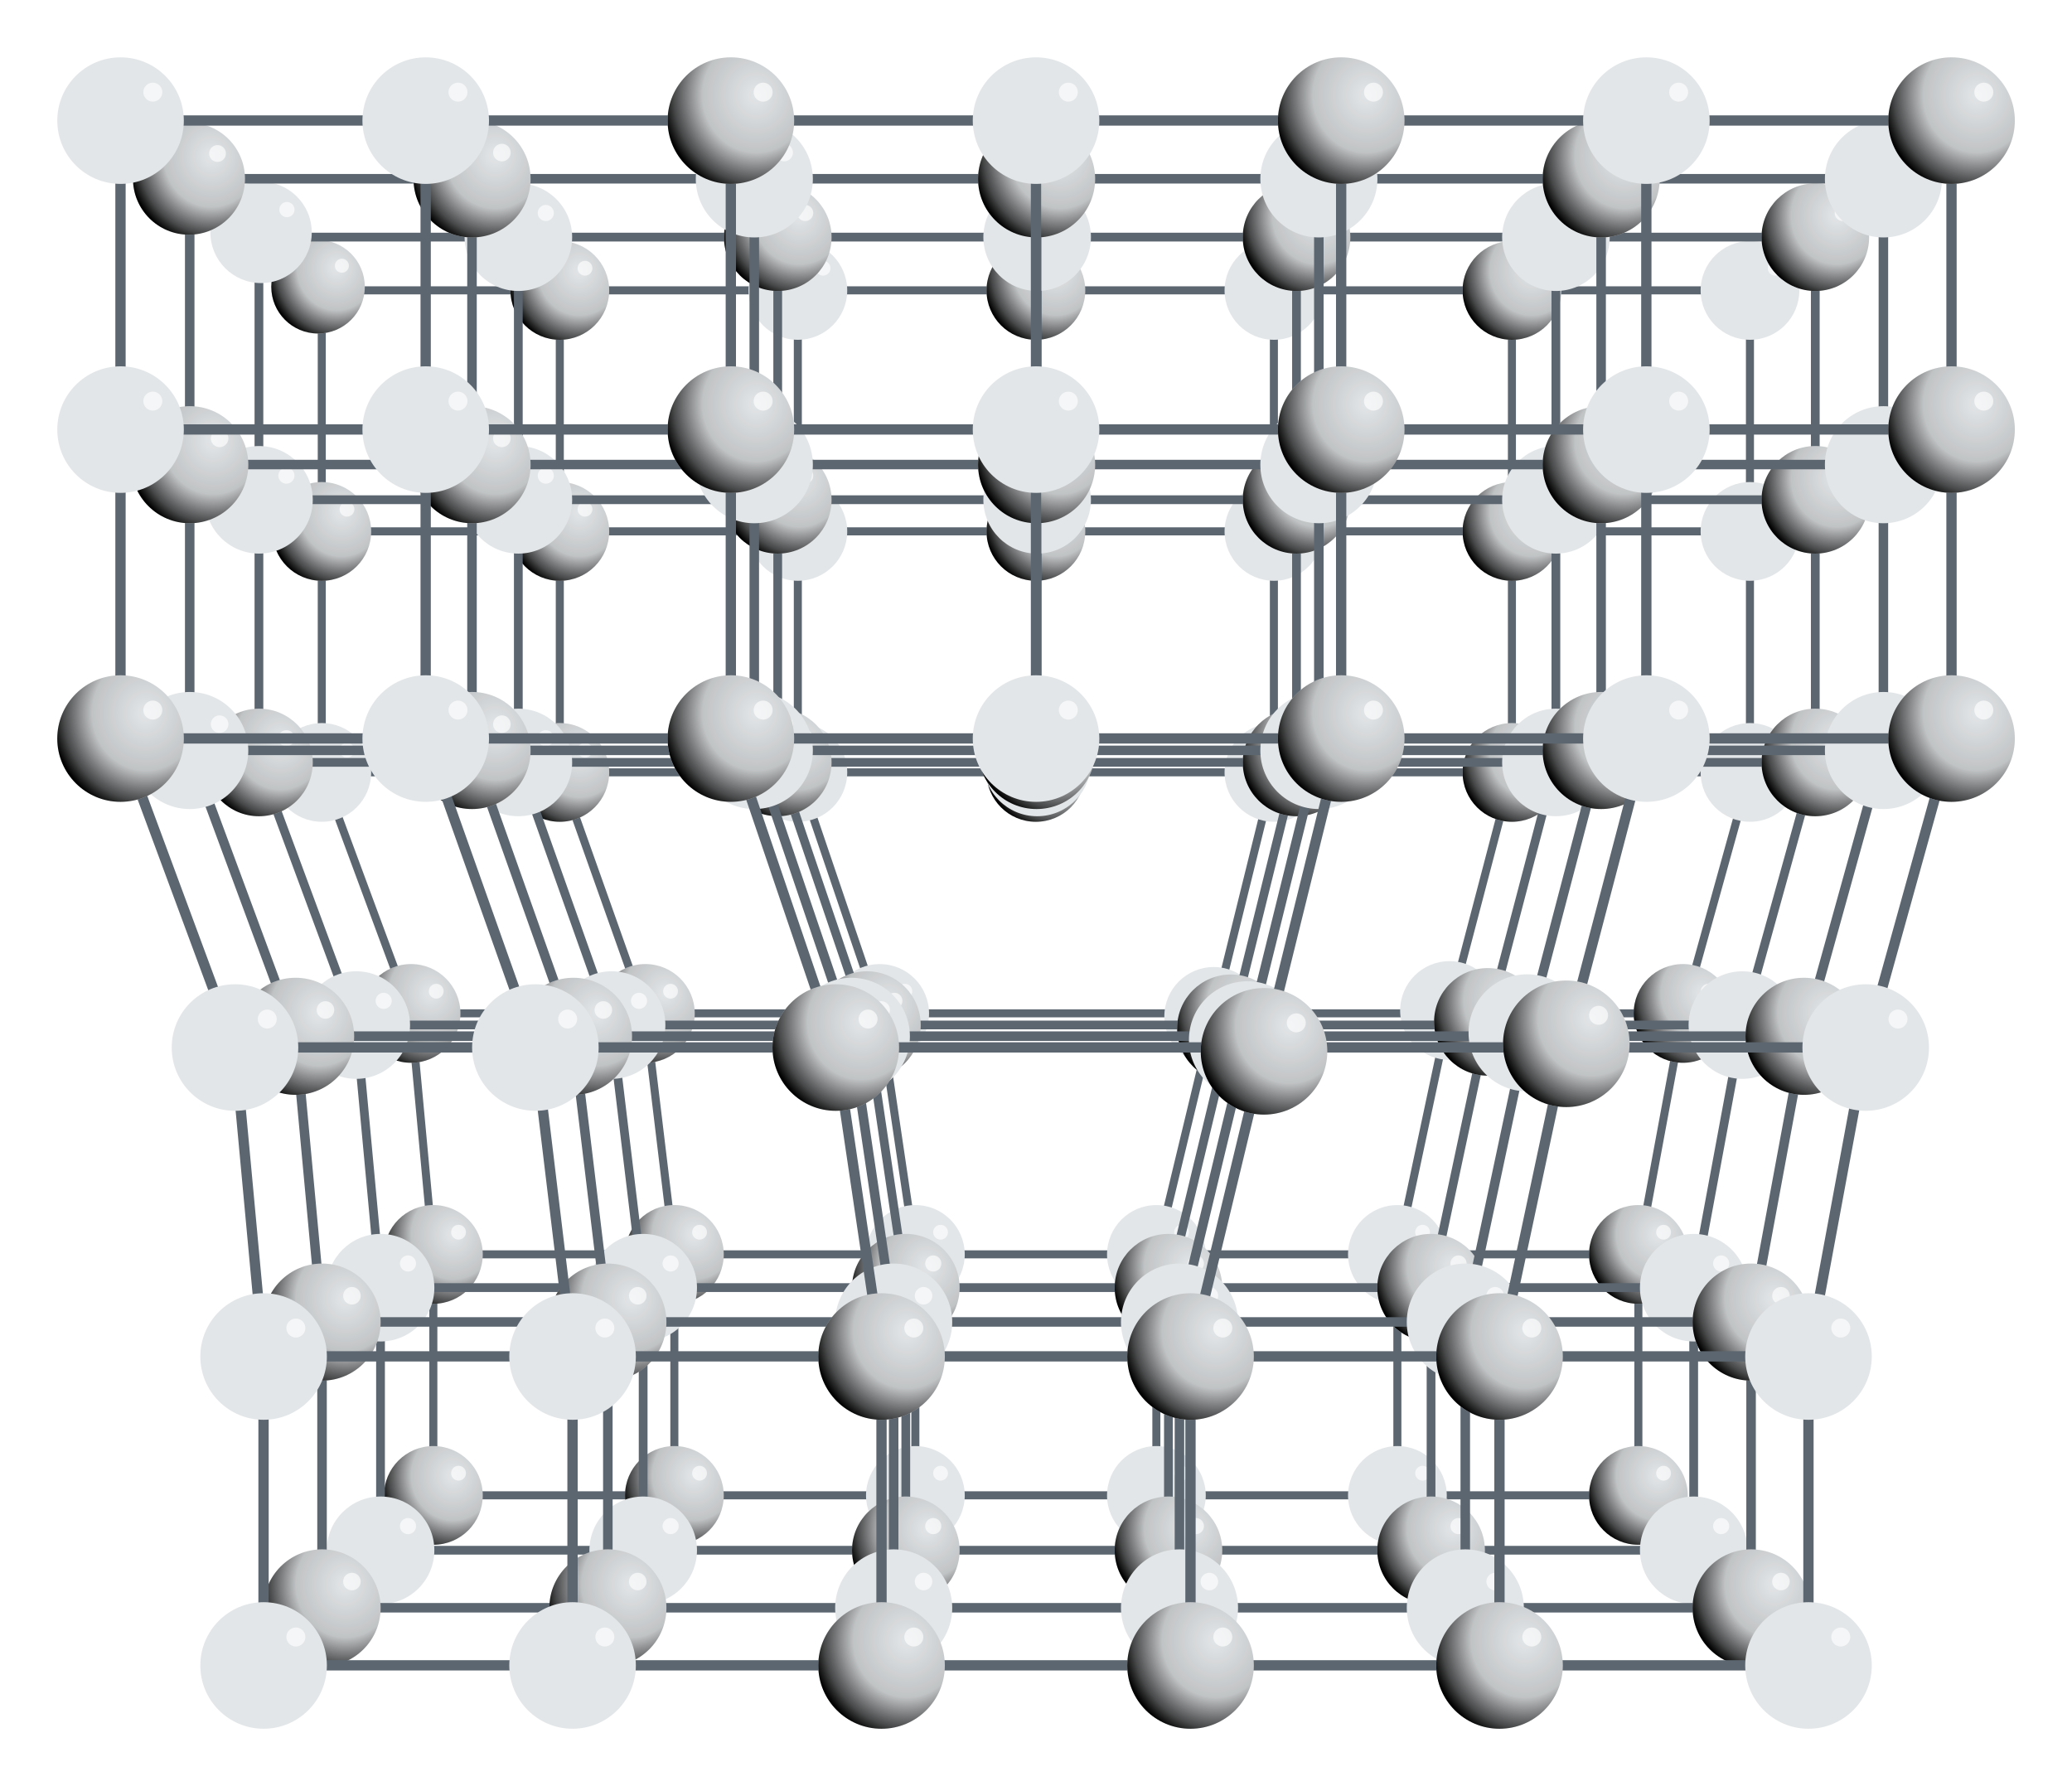 <svg xmlns="http://www.w3.org/2000/svg" xmlns:xlink="http://www.w3.org/1999/xlink" id="svg2" version="1.1" viewBox="0 0 724.238 624.238"><defs id="defs4"><linearGradient id="linearGradient4589"><stop style="stop-color:#000000;stop-opacity:0;" offset="0" id="stop4591"/><stop style="stop-color:#020202;stop-opacity:0.15;" offset="0.563" id="stop4595"/><stop id="stop4599" offset="0.867" style="stop-color:#000000;stop-opacity:0.685;"/><stop style="stop-color:#000000;stop-opacity:1;" offset="1" id="stop4597"/></linearGradient><filter color-interpolation-filters="sRGB" height="1.967" y="-0.484" width="1.967" x="-0.484" id="filter4231"><feGaussianBlur id="feGaussianBlur4233" stdDeviation="0.605"/></filter><radialGradient r="10" fy="558.36" fx="214" cy="558.36" cx="214" gradientTransform="matrix(1.5,-1.210936e-7,1.2916651e-7,1.6,-107,-335.016)" gradientUnits="userSpaceOnUse" id="radialGradient13159" xlink:href="#linearGradient4589"/></defs><defs><style>.coloredmF0{fill:#7BA0B7}.coloredm0{fill:#7BA0B7;stroke:#7BA0B7}.coloredmF1{fill:#E35205}.coloredmF1L{fill:#fdcfb7}.coloredmS1{stroke:#E35205}.coloredm1{fill:#E35205;stroke:#E35205}.coloredmF2{fill:#8c008c}.coloredmF2L{fill:#ff8cff}.coloredmS2{stroke:#8c008c}.coloredm2{fill:#8c008c;stroke:#8c008c}.coloredmF3{fill:#060}.coloredmF3L{fill:#6f6}.coloredmS3{stroke:#060}.coloredm3{fill:#060;stroke:#060}.coloredmS4{stroke:#5C6670}.coloredmS4L{stroke:#e3e6e8}.coloredmS4D{stroke:#394046}.coloredmF4{fill:#5C6670}.coloredmF4L{fill:#e3e6e8}.coloredmF4D{fill:#394046}.coloredm4{stroke:#5C6670;fill:#5C6670}.coloredmS5{stroke:#001489}.coloredmF5{fill:#001489}.coloredmF5L{fill:#bcc6ff}.coloredmF5D{fill:#00093d}.coloredm5{stroke:#001489;fill:#001489}.coloredmS6{stroke:#7b8fff}.coloredmF6{fill:#7b8fff}.coloredmF6L{fill:#fff}.coloredm6{stroke:#7b8fff;fill:#7b8fff}.coloredmS7{stroke:red}.coloredmF7{fill:red}.coloredmF7L{fill:#fff}.coloredm7{stroke:red;fill:red}.textAxis{font-size:32px;fill:#7BA0B7;writing-mode:lr-tb;font-family:"Liberation Sans",Arial,FreeSans,sans-serif}.textAnchorStart{text-anchor:start}.textAnchorMiddle{text-anchor:middle;text-align:center}.textAnchorEnd{text-anchor:end}.textArrowS{font-size:26px;writing-mode:lr-tb;font-family:"Liberation Sans",Arial,FreeSans,sans-serif}.textDescrS{font-size:23px;writing-mode:lr-tb;font-family:"Liberation Sans",Arial,FreeSans,sans-serif}.textDescrM{font-size:29px;writing-mode:lr-tb;font-family:"Liberation Sans",Arial,FreeSans,sans-serif}.textDescrX{font-size:35px;writing-mode:lr-tb;font-family:"Liberation Sans",Arial,FreeSans,sans-serif}.latex{stroke-width:0}.latex line{stroke-width:0.398}.axis{fill:#7BA0B7;stroke:#7BA0B7;stroke-width:3.5;marker-end:url(#OELAxis2Mend)}.axisMarker{fill:#7BA0B7;stroke:#7BA0B7;stroke-dasharray:0,0}.arrowF5EndM{marker-end:url(#OELArrowF5MSend);stroke-width:5px}.arrowMarkerS{stroke-dasharray:0,0}.arrow1StartEndS{marker-start:url(#OELArrowP1Sstart);marker-end:url(#OELArrowP1Send);stroke-width:1.2px}.arrow1EndS{marker-end:url(#OELArrowP1Send);stroke-width:1.2px}.arrow2StartEndS{marker-start:url(#OELArrowP2Sstart);marker-end:url(#OELArrowP2Send);stroke-width:1.2px}.arrow2EndS{marker-end:url(#OELArrowP2Send);stroke-width:1.2px}.arrow3StartEndS{marker-start:url(#OELArrowP3Sstart);marker-end:url(#OELArrowP3Send);stroke-width:1.2px}.arrow3EndS{marker-end:url(#OELArrowP3Send);stroke-width:1.2px}.arrow4StartEndS{marker-start:url(#OELArrowN1Sstart);marker-end:url(#OELArrowN1Send);stroke-width:1.2px}.arrow4EndS{marker-end:url(#OELArrowN1Send);stroke-width:1.2px}.arrow5StartEndS{marker-start:url(#OELArrowN2Sstart);marker-end:url(#OELArrowN2Send);stroke-width:1.2px}.arrow5EndS{marker-end:url(#OELArrowN2Send);stroke-width:1.2px}.curve01M{stroke-width:3.6px;fill:none}.genericpath01S{stroke-width:2.2px;stroke-linecap:round;stroke-linejoin:round;fill:none}.genericshape01S{stroke-width:2.2px;stroke-linecap:round;stroke-linejoin:round}.genericpath01M{stroke-width:2.9px;stroke-linecap:round;stroke-linejoin:round;fill:none}.genericshape01M{stroke-width:2.9px;stroke-linecap:round;stroke-linejoin:round}.genericpath01X{stroke-width:3.6px;stroke-linecap:round;stroke-linejoin:round;fill:none}.genericshape01X{stroke-width:3.6px;stroke-linecap:round;stroke-linejoin:round}.strokeDashed{stroke-dasharray:5.8,11.6}.strokeDashed2{stroke-dasharray:7,7,0.5,7}.strokeDashRotAxis{stroke-dasharray:7,4.6,0.5,4.6}.opacityObj05{opacity:0.5}</style></defs><g transform="translate(-437.881,-210.241)" style="display:inline" id="layer2"><use height="1052.36" width="1700" transform="matrix(0.78,0,0,0.78,175.951,114.887)" id="use13101" xlink:href="#g13056" y="0" x="0" style="display:inline"/><use height="1052.36" width="1700" transform="matrix(0.739,0,0,0.739,194.312,123.947)" id="use13107" xlink:href="#g12892" y="0" x="0" style="display:inline"/><use x="0" y="0" xlink:href="#g13056" id="use13099" transform="matrix(0.85,0,0,0.85,120.388,78.607)" width="1700" height="1052.36" style="display:inline"/><use x="0" y="0" xlink:href="#g12892" id="use13105" transform="matrix(0.801,0,0,0.801,144.64,89.3)" width="1700" height="1052.36" style="display:inline"/><use height="1052.36" width="1700" transform="matrix(0.925,0,0,0.925,60.194,39.304)" id="use13097" xlink:href="#g13056" y="0" x="0" style="display:inline"/><use height="1052.36" width="1700" transform="matrix(0.885,0,0,0.885,79.117,49.325)" id="use13103" xlink:href="#g12892" y="0" x="0" style="display:inline"/><g id="g13056" style="display:inline"><path class="genericpath01X coloredmS4" d="m 1120,252.36 0,108 0,108 -30,108 -20,108 0,108 m -56.667,-540 0,108 0,108 -28.333,108 -23,108 0,108 m -55.333,-540 0,108 0,108 -26.667,108 -26,108 0,108 m -54,-540 0,110 0,106 m -54,324 0,-108 -16,-108 -36.667,-108 0,-108 0,-108 m -106.667,0 0,108 0,108 38.333,108 13,108 0,108 m -158,-540 0,108 0,108 40,108 10,108 0,108 m 540,0 -540,0 m 0,-108 540,0 m -550,-108 570,0 m -610,-108 640,0 m -640,-108 640,0 m -640,-108 640,0" id="path9477"/><use x="0" y="0" xlink:href="#g12892" id="use12902" transform="translate(106.667,-2.6748412e-6)" width="1700" height="1052.36"/><use height="1052.36" width="1700" transform="translate(213.333,-2.6748412e-6)" id="use12904" xlink:href="#g12892" y="0" x="0"/><use x="0" y="0" xlink:href="#g12892" id="use12906" transform="translate(320,-2.6748412e-6)" width="1700" height="1052.36"/><use height="1052.36" width="1700" transform="translate(426.667,-2.6748412e-6)" id="use12908" xlink:href="#g12892" y="0" x="0"/><use x="0" y="0" xlink:href="#g12892" id="use12910" transform="translate(533.333,-2.6748412e-6)" width="1700" height="1052.36"/><use height="1052.36" width="1700" transform="translate(640,-2.6748412e-6)" id="use12912" xlink:href="#g12892" y="0" x="0"/><use height="1052.36" width="1700" transform="translate(106.667,108)" id="use12914" xlink:href="#g12892" y="0" x="0"/><use x="0" y="0" xlink:href="#g12892" id="use12916" transform="translate(213.333,108)" width="1700" height="1052.36"/><use height="1052.36" width="1700" transform="translate(320,108)" id="use12918" xlink:href="#g12892" y="0" x="0"/><use x="0" y="0" xlink:href="#g12892" id="use12920" transform="translate(426.667,108)" width="1700" height="1052.36"/><use height="1052.36" width="1700" transform="translate(533.333,108)" id="use12922" xlink:href="#g12892" y="0" x="0"/><use x="0" y="0" xlink:href="#g12892" id="use12924" transform="translate(640,108)" width="1700" height="1052.36"/><use x="0" y="0" xlink:href="#g12892" id="use12926" transform="translate(106.667,216)" width="1700" height="1052.36"/><use height="1052.36" width="1700" transform="translate(213.333,216)" id="use12928" xlink:href="#g12892" y="0" x="0"/><use x="0" y="0" xlink:href="#g12892" id="use12930" transform="translate(320,216)" width="1700" height="1052.36"/><use height="1052.36" width="1700" transform="translate(426.667,216)" id="use12932" xlink:href="#g12892" y="0" x="0"/><use x="0" y="0" xlink:href="#g12892" id="use12934" transform="translate(533.333,216)" width="1700" height="1052.36"/><use height="1052.36" width="1700" transform="translate(640,216)" id="use12936" xlink:href="#g12892" y="0" x="0"/><use x="0" y="0" xlink:href="#g12892" id="use12938" transform="translate(0,108)" width="1700" height="1052.36"/><use height="1052.36" width="1700" transform="translate(0,216)" id="use12940" xlink:href="#g12892" y="0" x="0"/><use height="1052.36" width="1700" transform="translate(145,324)" id="use12942" xlink:href="#g12892" y="0" x="0"/><use x="0" y="0" xlink:href="#g12892" id="use12944" transform="translate(250,324)" width="1700" height="1052.36"/><use x="0" y="0" xlink:href="#g12892" id="use12946" transform="translate(40,324)" width="1700" height="1052.36"/><use x="0" y="0" xlink:href="#g12892" id="use12948" transform="translate(505.344,322.69)" width="1700" height="1052.36"/><use height="1052.36" width="1700" transform="translate(610,324)" id="use12950" xlink:href="#g12892" y="0" x="0"/><use height="1052.36" width="1700" transform="translate(399.681,325.323)" id="use12952" xlink:href="#g12892" y="0" x="0"/><use x="0" y="0" xlink:href="#g12892" id="use12954" transform="translate(158,432)" width="1700" height="1052.36"/><use height="1052.36" width="1700" transform="translate(266,432)" id="use12956" xlink:href="#g12892" y="0" x="0"/><use height="1052.36" width="1700" transform="translate(50,432)" id="use12958" xlink:href="#g12892" y="0" x="0"/><use height="1052.36" width="1700" transform="translate(482,432)" id="use12960" xlink:href="#g12892" y="0" x="0"/><use x="0" y="0" xlink:href="#g12892" id="use12962" transform="translate(590,432)" width="1700" height="1052.36"/><use x="0" y="0" xlink:href="#g12892" id="use12964" transform="translate(374,432)" width="1700" height="1052.36"/><use height="1052.36" width="1700" transform="translate(158,540)" id="use12966" xlink:href="#g12892" y="0" x="0"/><use x="0" y="0" xlink:href="#g12892" id="use12968" transform="translate(266,540)" width="1700" height="1052.36"/><use x="0" y="0" xlink:href="#g12892" id="use12970" transform="translate(50,540)" width="1700" height="1052.36"/><use x="0" y="0" xlink:href="#g12892" id="use12972" transform="translate(482,540)" width="1700" height="1052.36"/><use height="1052.36" width="1700" transform="translate(590,540)" id="use12974" xlink:href="#g12892" y="0" x="0"/><use height="1052.36" width="1700" transform="translate(374,540)" id="use12976" xlink:href="#g12892" y="0" x="0"/></g><g transform="matrix(2.212,0,0,2.212,15.497,-991.535)" id="g12892" style="stroke:none;display:inline"><path class="coloredmF4L" d="m 220,562.36 c 0,5.523 -4.477,10 -10,10 -5.523,0 -10,-4.477 -10,-10 0,-5.523 4.477,-10 10,-10 5.523,0 10,4.477 10,10 z" id="path12894"/><path d="m 220,562.36 c 0,5.523 -4.477,10 -10,10 -5.523,0 -10,-4.477 -10,-10 0,-5.523 4.477,-10 10,-10 5.523,0 10,4.477 10,10 z" id="path12896" style="color:#000000;fill:url(#radialGradient13159);fill-opacity:1;fill-rule:nonzero;stroke:none;stroke-width:1;marker:none;visibility:visible;display:inline;overflow:visible;enable-background:accumulate"/><path transform="translate(-0.4,-1)" d="m 217,558.86 c 0,0.828 -0.672,1.5 -1.5,1.5 -0.828,0 -1.5,-0.672 -1.5,-1.5 0,-0.828 0.672,-1.5 1.5,-1.5 0.828,0 1.5,0.672 1.5,1.5 z" id="path12898" style="opacity:0.795;color:#000000;fill:#ffffff;fill-opacity:1;fill-rule:nonzero;stroke:none;stroke-width:1;marker:none;visibility:visible;display:inline;overflow:visible;filter:url(#filter4231);enable-background:accumulate"/></g></g><switch transform="translate(-437.881,-210.241)" id="switch190"><g id="g192"/></switch></svg>